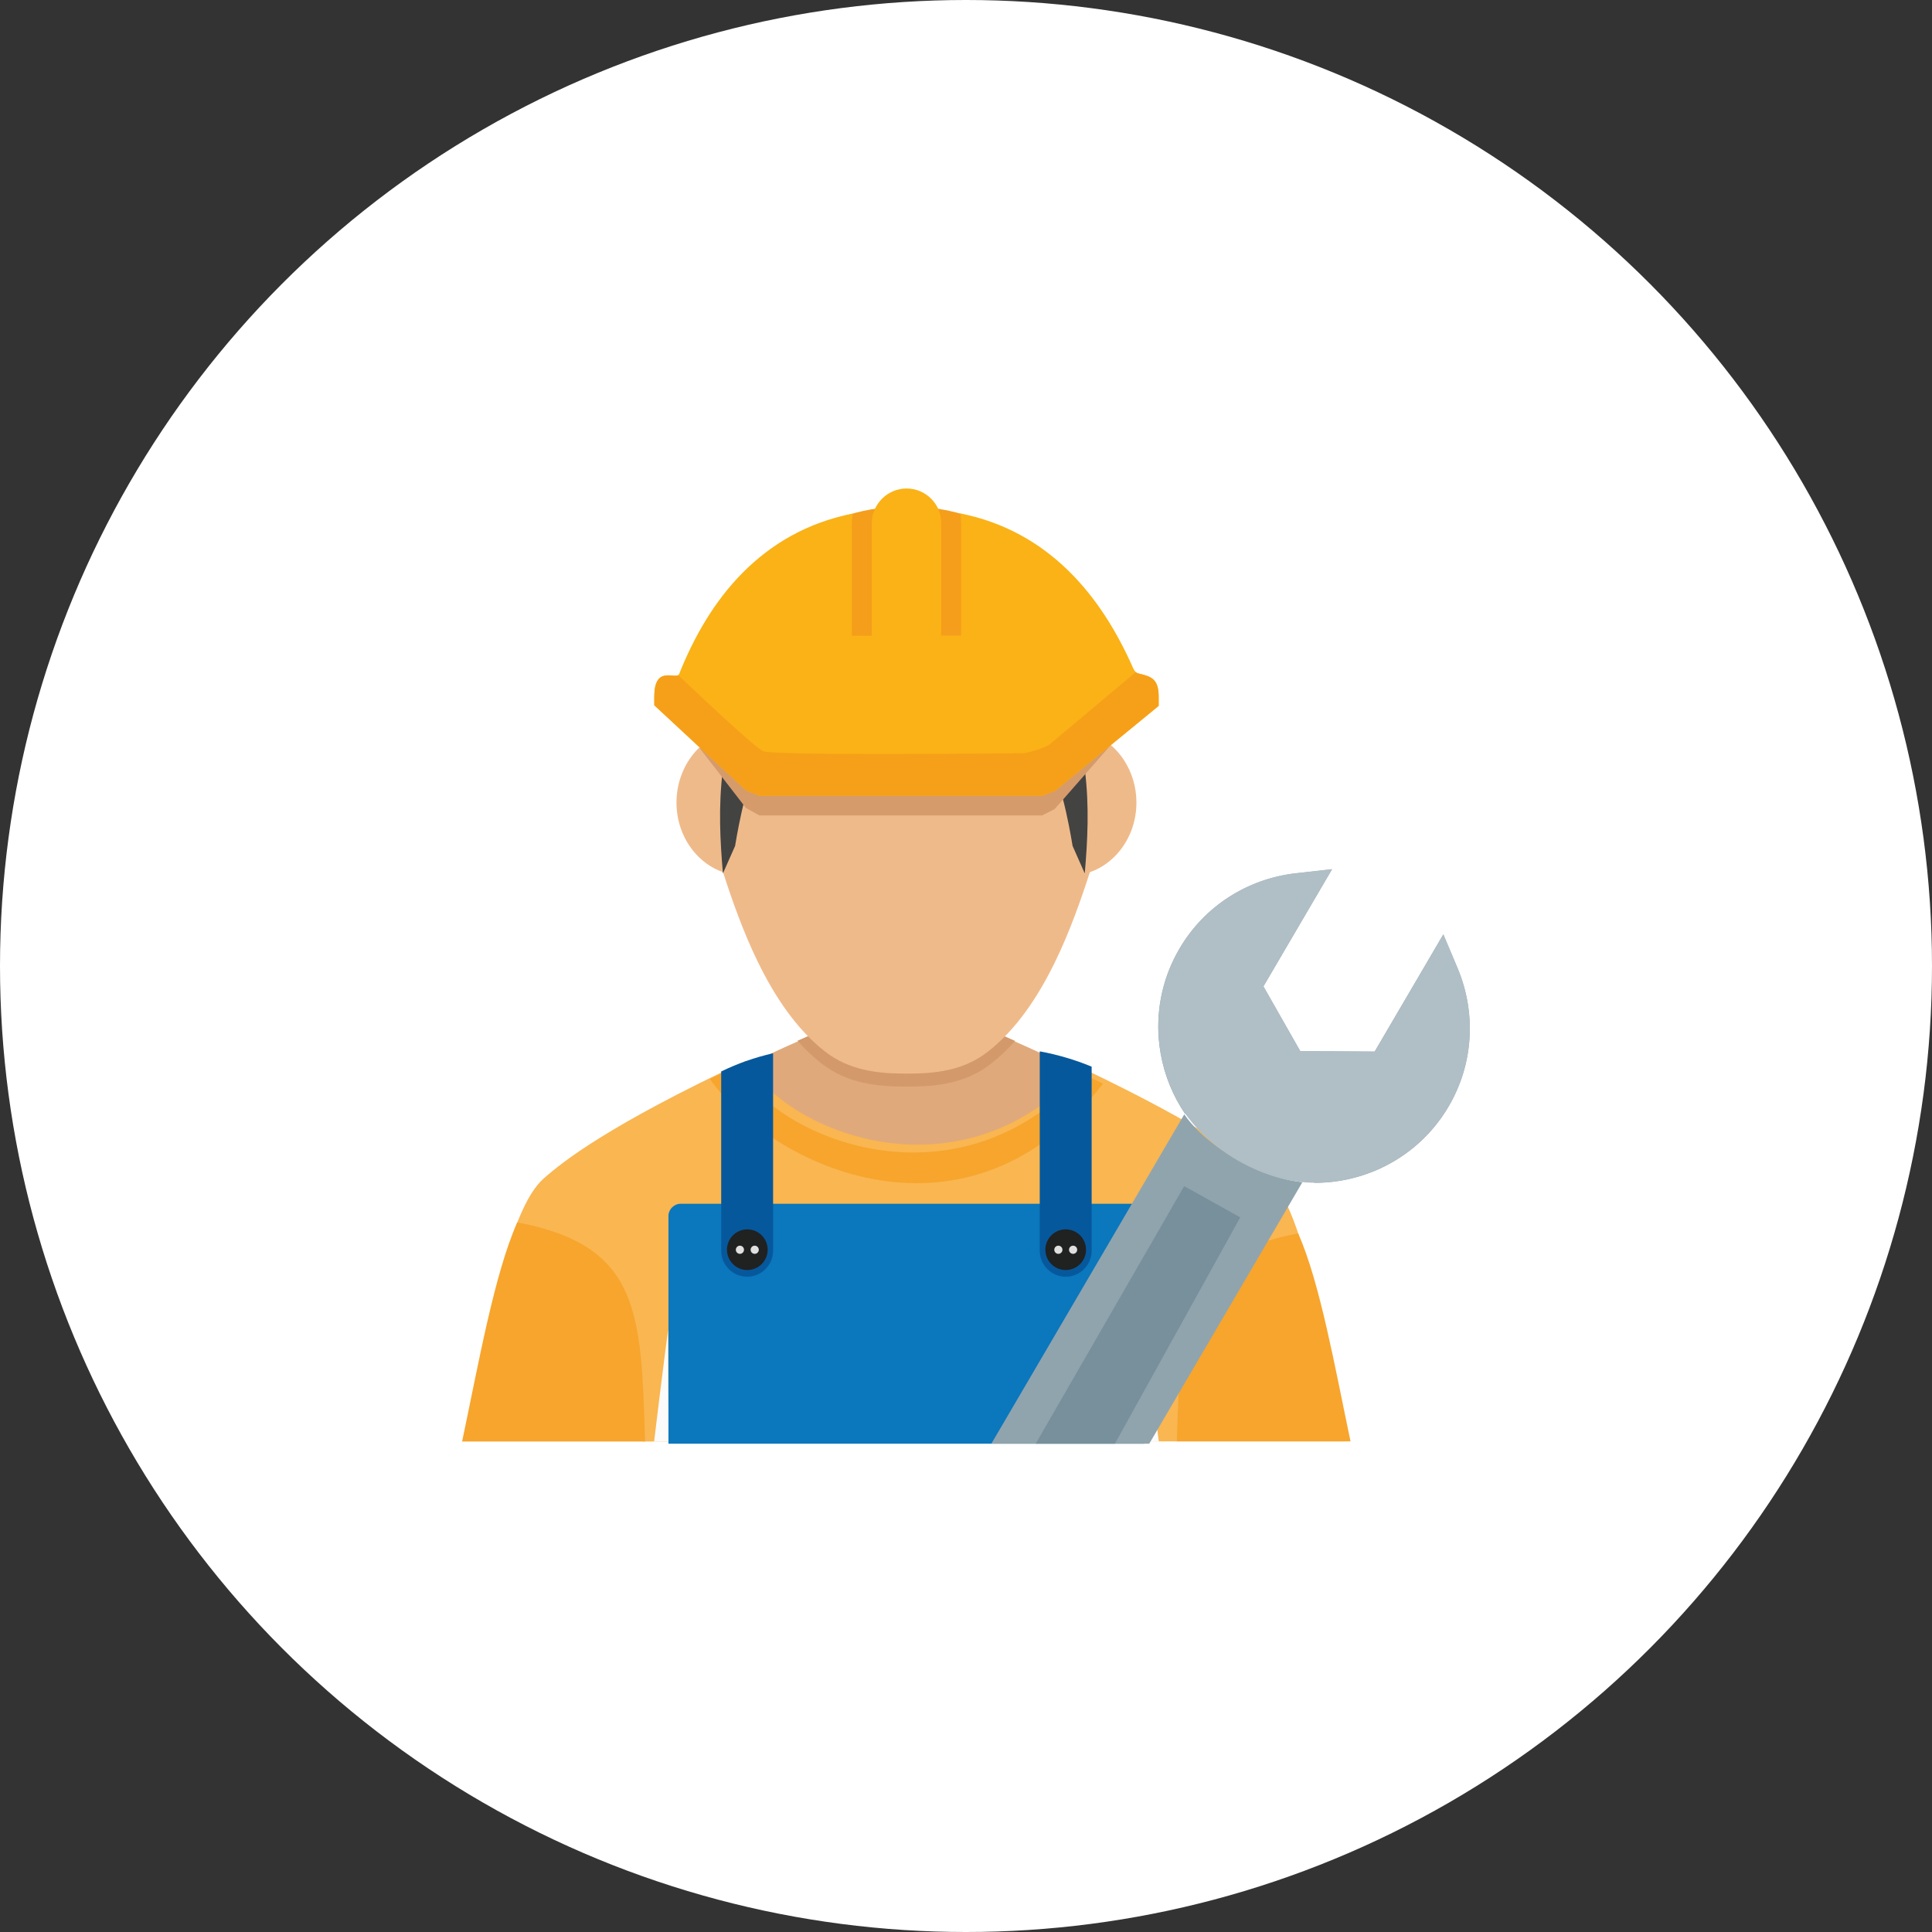 <svg viewBox="0 0 344.72 344.72" xmlns="http://www.w3.org/2000/svg" data-name="Livello 2" id="Livello_2">
  <rect x="0" y="0" width="344.72" height="344.72" fill="#333333" stroke="none"/>
  <defs>
    <style>
      .cls-1 {
        fill: #f59e1b;
      }

      .cls-1, .cls-2, .cls-3, .cls-4, .cls-5, .cls-6, .cls-7, .cls-8, .cls-9, .cls-10, .cls-11, .cls-12, .cls-13, .cls-14, .cls-15, .cls-16, .cls-17 {
        fill-rule: evenodd;
      }

      .cls-2 {
        fill: #f6a019;
      }

      .cls-3 {
        fill: #78909b;
      }

      .cls-4 {
        fill: #fab216;
      }

      .cls-5 {
        fill: #06589c;
      }

      .cls-6 {
        fill: #0b77bd;
      }

      .cls-7 {
        fill: #e0e0e0;
      }

      .cls-8 {
        fill: #f7a52d;
      }

      .cls-9 {
        fill: #f9b651;
      }

      .cls-18 {
        fill: #90a4ae;
      }

      .cls-19 {
        fill: #fff;
      }

      .cls-10 {
        fill: #d3996a;
      }

      .cls-11 {
        fill: #fbfbfb;
      }

      .cls-12 {
        fill: #b0bec5;
      }

      .cls-13 {
        fill: #efba8a;
      }

      .cls-14 {
        fill: #202121;
      }

      .cls-15 {
        fill: #d69b6b;
      }

      .cls-16 {
        fill: #e0a97b;
      }

      .cls-20, .cls-17 {
        fill: #434342;
      }
    </style>
  </defs>
  <g data-name="Livello 2" id="Livello_2-2">
    <g>
      <circle r="172.36" cy="172.36" cx="172.36" class="cls-19"></circle>
      <g>
        <path d="M146.47,183.98c-33.74,14.79-43.87,22.68-47.87,26.22-6.17,5.46-9.58,25.79-13.21,43.06h152.69c-3.64-17.27-7.05-37.61-13.21-43.06-4-3.54-13.75-11.23-47.5-26.02l-30.9-.2Z" class="cls-16"></path>
        <path d="M133.06,189.29c-24.33,11.42-32.52,17.86-36.06,20.99-6.32,5.59-9.82,26.45-13.55,44.15l31.63,2.78,46.64-.03h78.27c-3.73-17.71-7.23-41.31-13.55-46.91-3.42-3.02-10.92-8.99-33.31-19.66-.16.17-.32.33-.48.5-21.02,22.73-50.79,11.56-58.85-.77-.25-.36-.5-.7-.76-1.05Z" class="cls-9"></path>
        <path d="M231.63,220.07c3.88,8.75,6.55,23.84,9.34,37.11h-30.99c.69-21.66.73-33.18,21.65-37.11Z" class="cls-8"></path>
        <path d="M145.65,184.22c-1.15.5-2.26,1-3.36,1.48,1.3,1.46,2.7,2.8,4.2,3.98,2.3,1.82,4.77,2.88,7.43,3.48,2.51.57,5.08.72,7.8.72s5.24-.13,7.68-.67c2.65-.58,5.1-1.61,7.38-3.38,1.56-1.21,3-2.59,4.35-4.1-.96-.43-1.95-.86-2.95-1.3l-32.55-.21Z" class="cls-10"></path>
        <path d="M92.29,218.11c-4.09,9.22-6.89,25.11-9.84,39.1h32.65c-.73-22.82-.77-34.95-22.81-39.1Z" class="cls-8"></path>
        <path d="M192.52,133.44l-4.34,3.56-2.24.82h-50.44l-2.4-.95-3.08-2.86h0l-5.19-.68c-1.04.99-1.93,2.17-2.61,3.5-.97,1.9-1.52,4.07-1.52,6.36,0,3.27,1.11,6.28,2.94,8.57,1.42,1.78,3.27,3.13,5.37,3.86,1.61,5.02,3.6,10.65,6.18,15.95,3.02,6.21,6.87,11.99,11.89,15.95,2.22,1.75,4.59,2.77,7.15,3.35,2.41.55,4.88.69,7.51.69s5.04-.13,7.39-.64c2.55-.56,4.9-1.54,7.1-3.25,5.06-3.93,8.95-9.74,12-16,2.6-5.33,4.61-11,6.23-16.05,2.11-.73,3.96-2.08,5.37-3.86,1.83-2.29,2.94-5.29,2.94-8.57,0-2.79-.82-5.4-2.2-7.53-.66-1.03-1.46-1.94-2.37-2.72l-5.68.51Z" class="cls-13"></path>
        <path d="M161.73,90.35c14.18,0,25.67,7.97,25.67,17.79s-11.49,17.79-25.67,17.79-25.67-7.97-25.67-17.79,11.49-17.79,25.67-17.79Z" class="cls-1"></path>
        <path d="M116.72,257.21h2.6c-.12-11.57-.12-19.91-.12-19.91,0,0-1.15,8.67-2.49,19.91Z" class="cls-11"></path>
        <path d="M206.75,257.21h-2.6c.12-11.57.12-19.91.12-19.91,0,0,1.15,8.67,2.49,19.91Z" class="cls-11"></path>
        <path d="M131.39,190.28c-1.64.77-3.21,1.52-4.72,2.24,11.37,16.09,46.22,31.82,70.13.83-1.14-.56-2.33-1.13-3.56-1.71-.16.17-.33.34-.49.51-21.64,23.36-52.29,11.88-60.58-.79-.26-.37-.52-.72-.78-1.08Z" class="cls-8"></path>
        <ellipse ry="3.57" rx="3.54" cy="243.32" cx="186.5" class="cls-20"></ellipse>
        <path d="M136.97,239.75c1.95,0,3.54,1.6,3.54,3.57s-1.58,3.57-3.54,3.57-3.54-1.6-3.54-3.57,1.58-3.57,3.54-3.57Z" class="cls-17"></path>
        <path d="M121.49,214.78h80.48c1.22,0,2.21.99,2.21,2.21v40.6h-84.91v-40.6c0-1.22,1-2.21,2.21-2.21Z" class="cls-6"></path>
        <path d="M128.69,191.17c2.92-1.41,6.01-2.51,9.25-3.24v35.24c0,2.54-2.08,4.63-4.63,4.63h0c-2.54,0-4.63-2.08-4.63-4.63v-32Z" class="cls-5"></path>
        <path d="M185.53,187.59c3.2.59,6.3,1.51,9.25,2.73v32.85c0,2.54-2.08,4.63-4.63,4.63h0c-2.54,0-4.63-2.08-4.63-4.63v-35.57Z" class="cls-5"></path>
        <path d="M133.34,219.35c2.01,0,3.63,1.63,3.63,3.63s-1.63,3.63-3.63,3.63-3.63-1.63-3.63-3.63,1.63-3.63,3.63-3.63Z" class="cls-14"></path>
        <path d="M190.15,219.35c2.01,0,3.63,1.63,3.63,3.63s-1.63,3.63-3.63,3.63-3.63-1.63-3.63-3.63,1.63-3.63,3.63-3.63Z" class="cls-14"></path>
        <g>
          <path d="M135.39,222.99c0,.4-.33.73-.73.73s-.73-.33-.73-.73.33-.73.73-.73.73.33.73.73Z" class="cls-7"></path>
          <path d="M132.75,222.99c0,.4-.33.73-.73.73s-.73-.33-.73-.73.33-.73.73-.73.73.33.73.73Z" class="cls-7"></path>
        </g>
        <g>
          <path d="M192.2,222.99c0,.4-.33.73-.73.73s-.73-.33-.73-.73.33-.73.73-.73.73.33.73.73Z" class="cls-7"></path>
          <path d="M189.57,222.99c0,.4-.33.73-.73.73s-.73-.33-.73-.73.33-.73.73-.73.73.33.73.73Z" class="cls-7"></path>
        </g>
        <path d="M128.95,137.53c-.78,6.43-.47,12.41.04,18.31l2.17-4.9s1.87-11.78,3.8-13.41c1.93-1.64-6.02,0-6.02,0Z" class="cls-17"></path>
        <path d="M193.59,137.53c.78,6.43.47,12.41-.04,18.31l-2.17-4.9s-1.87-11.78-3.8-13.41c-1.93-1.64,6.02,0,6.02,0Z" class="cls-17"></path>
        <polygon points="192.52 133.64 188.18 138.59 185.94 139.73 135.5 139.73 133.1 138.4 130.02 134.42 130.02 134.42 124.83 133.48 133.1 144.17 135.5 145.5 185.94 145.5 188.18 144.36 198.2 132.93 192.52 133.64" class="cls-15"></polygon>
        <path d="M166.19,95.06h0v.05s0-.05,0-.05h0ZM167.44,90.91c.32.76.5,1.58.5,2.43v20.07h3.54v-14.53h0v-5.54c0-.59-.05-1.17-.16-1.74,7.97,1.59,14.26,5.31,19.25,10.17,5.1,4.97,8.8,11.09,11.56,17.33.4.91.77,1,1.01,1.06,2.17.53,3.6.87,3.6,4.12v1.66l-1.3,1.07-17.25,14.15-2.24.82h-50.44l-2.4-.95-15.23-14.15-1.13-1.05v-1.53c0-5.85,3.96-2.88,4.43-4.04,2.61-6.56,6.24-12.95,11.36-18.1,5.03-5.06,11.43-8.9,19.63-10.53-.1.57-.16,1.15-.16,1.74v5.54h0v14.53h3.54v-20.07c0-.84.17-1.67.5-2.43l1.35-.23-1.35.23c.31-.72.76-1.39,1.33-1.96,1.16-1.16,2.73-1.82,4.38-1.82s3.22.66,4.38,1.82c.57.57,1.02,1.23,1.33,1.96h0Z" class="cls-4"></path>
        <path d="M120.98,120.44c4.45,4.22,13.72,12.93,15.16,13.59,1.9.86,46.81.35,46.81.35,0,0,3.46-.86,4.32-1.55.68-.55,11.09-9.3,15.38-12.91.19.17.35.21.48.25,2.17.53,3.6.87,3.6,4.12v1.66l-1.3,1.07-17.25,14.15-2.24.82h-50.44l-2.4-.95-15.23-14.15-1.13-1.05v-1.53c0-5.37,3.34-3.31,4.25-3.83Z" class="cls-2"></path>
        <g>
          <path d="M211.4,198.68l-.04.07-.05.08c3.71,5.51,14.16,12.24,23.3,12.23h0s-23.22-12.38-23.22-12.38h0ZM234.62,211.05h0c-9.14,0-19.59-6.72-23.3-12.23l.08-.14-.08.14c3.71,5.51,14.16,12.24,23.3,12.23h0ZM211.32,198.82l.08-.14c-.52-.78-1-1.58-1.44-2.4-1.84-3.43-2.93-7.22-3.22-11.08-.4-5.37.77-10.91,3.7-15.91,2.24-3.83,5.27-6.91,8.75-9.17,3.63-2.35,7.75-3.81,12.01-4.29l6.47-.73-3.3,5.63-8.95,15.28,6.57,11.55,13.28.08,8.96-15.29,3.29-5.62,2.53,6c1.67,3.96,2.42,8.26,2.14,12.56-.26,4.15-1.48,8.3-3.72,12.13-2.93,4.99-7.19,8.72-12.08,11.01-3.68,1.72-7.71,2.62-11.79,2.62h0c-.74,0-1.49-.03-2.23-.09l-27.31,46.63h-28.18l1.64-2.79,32.79-55.98h0ZM234.61,211.05c-9.14,0-19.59-6.72-23.3-12.23l.08-.14-.08.14c3.71,5.51,14.16,12.24,23.3,12.23h0s0,0,0,0Z" class="cls-18"></path>
          <path d="M246.41,208.4c4.89-2.28,9.15-6.01,12.08-11.01,2.25-3.83,3.46-7.98,3.72-12.13.27-4.29-.47-8.6-2.14-12.56l-2.53-6-3.29,5.62-8.96,15.29-13.28-.08-6.57-11.55,8.95-15.28,3.3-5.63-6.47.73c-4.26.48-8.39,1.94-12.02,4.29-3.49,2.26-6.51,5.34-8.75,9.17-2.93,5-4.1,10.54-3.71,15.91.29,3.87,1.38,7.65,3.22,11.08,3.85,7.2,12.24,12.96,20.59,14.42,5.33.93,11.01.01,15.87-2.26Z" class="cls-12"></path>
          <polygon points="198.93 257.59 221.29 217.21 211.29 211.64 184.8 257.59 198.93 257.59" class="cls-3"></polygon>
        </g>
      </g>
    </g>
  </g>
</svg>